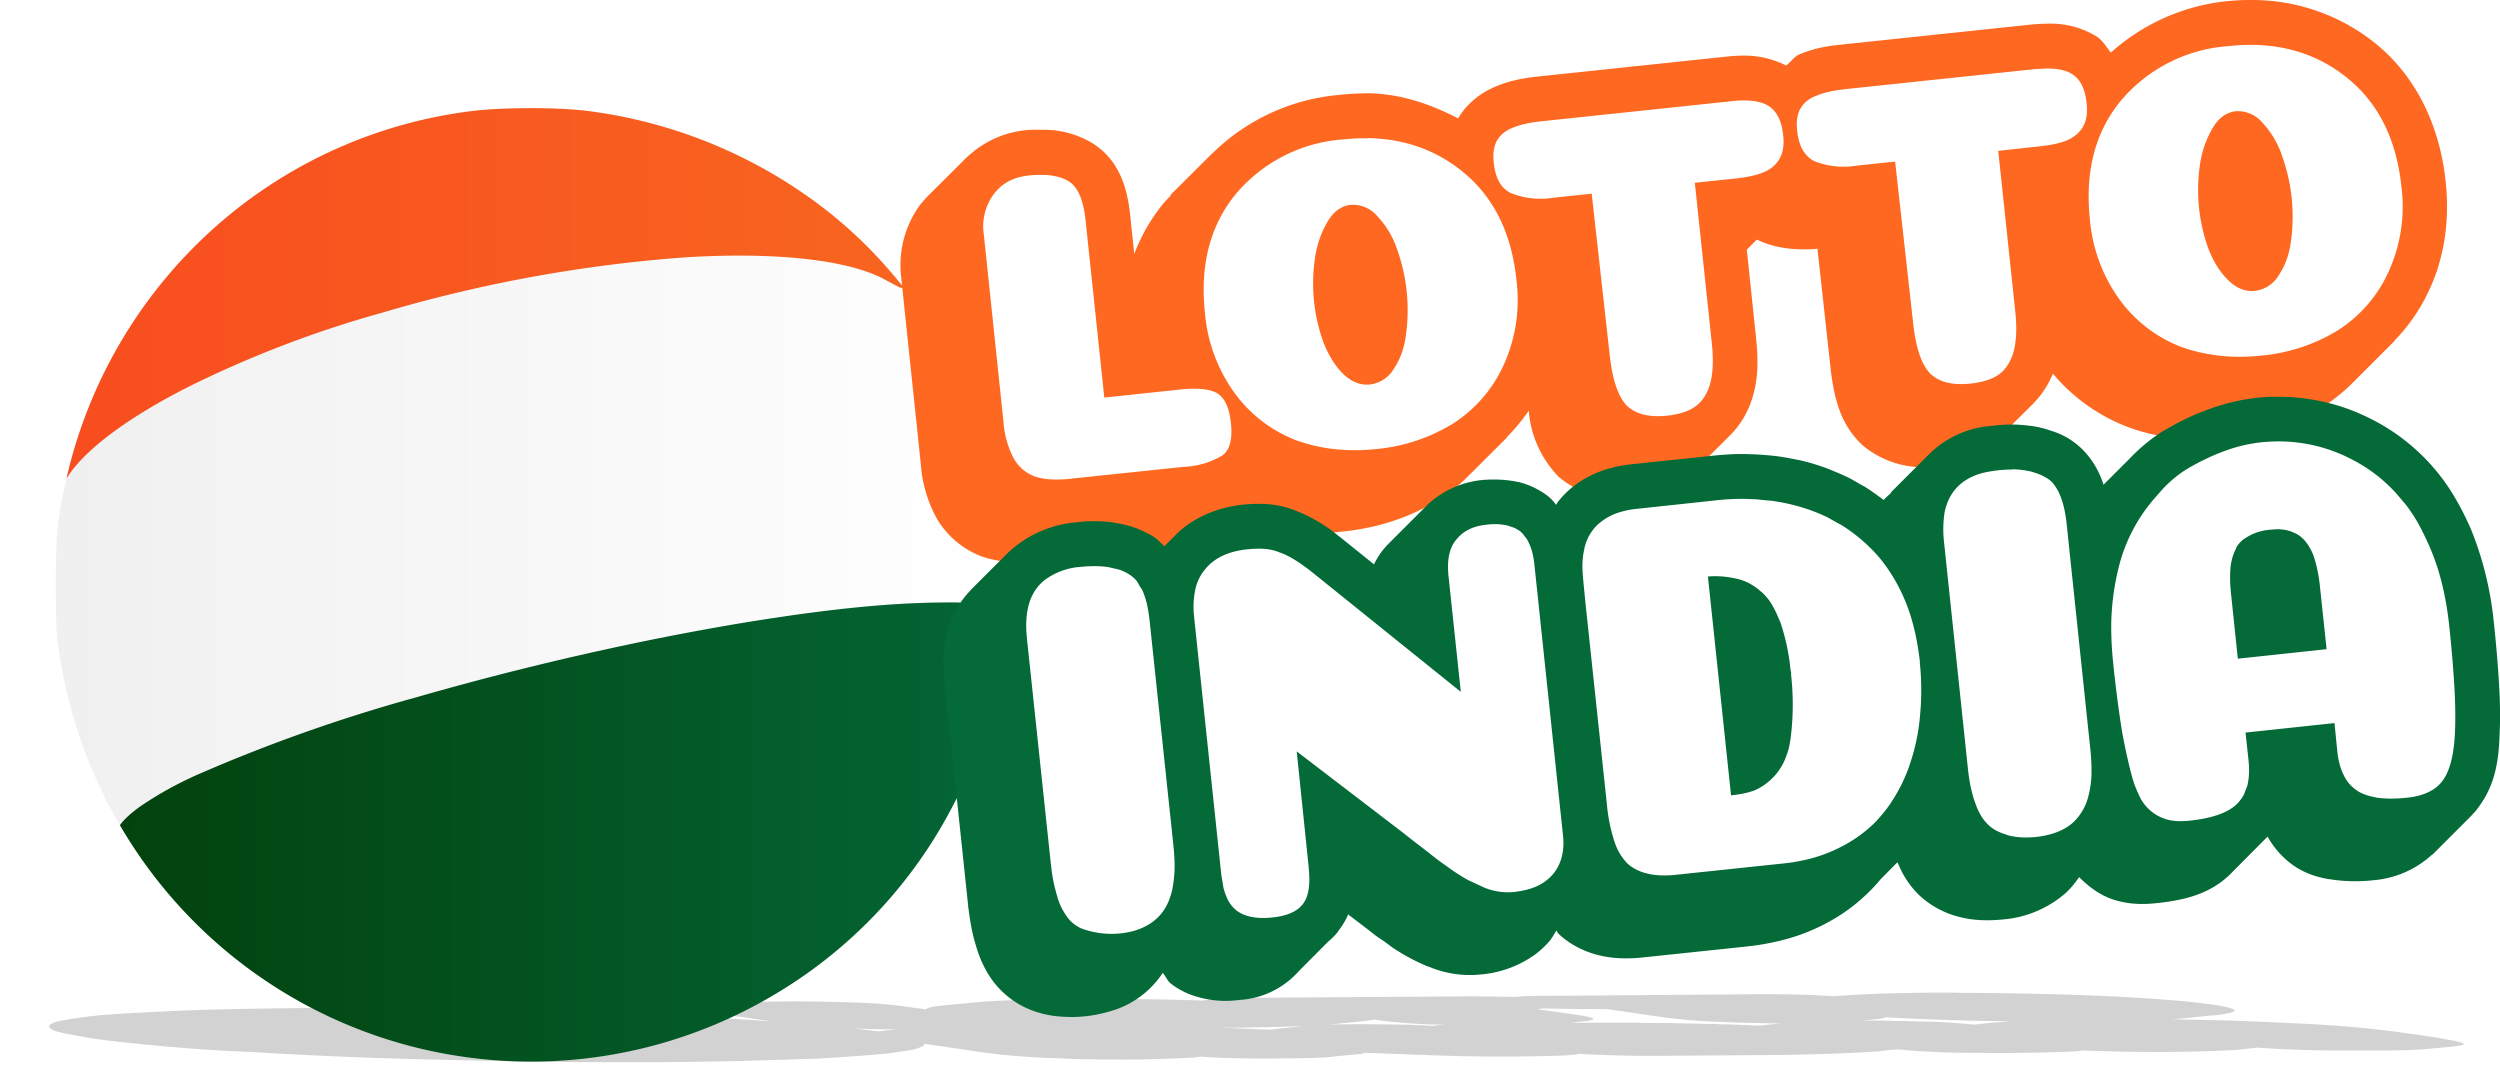 <svg height="227.69" viewBox="0 0 139.41 60.24" width="526.91" xmlns="http://www.w3.org/2000/svg" xmlns:xlink="http://www.w3.org/1999/xlink"><linearGradient id="a" gradientUnits="userSpaceOnUse" x1="542.27" x2="588.35" y1="420.11" y2="420.11"><stop offset="0" stop-color="#f0f0f0"/><stop offset="1" stop-color="#fff"/></linearGradient><linearGradient id="b" gradientUnits="userSpaceOnUse" x1="545.38" x2="588.33" y1="432.1" y2="432.1"><stop offset="0" stop-color="#02420d"/><stop offset="1" stop-color="#046636"/></linearGradient><linearGradient id="c" gradientUnits="userSpaceOnUse" x1="542.79" x2="583.39" y1="405.98" y2="405.98"><stop offset="0" stop-color="#f84d1f"/><stop offset="1" stop-color="#f8651f"/></linearGradient><filter id="d" color-interpolation-filters="sRGB" height="1.57" width="1.01" x="-.01" y="-.29"><feGaussianBlur stdDeviation=".35"/></filter><path d="m644.88 440.31a272.86 272.86 0 0 0 -1.61 0c-2.38.02-4.16.07-5.46.15l-1.07-.05a111.1 111.1 0 0 0 -3.87-.03l-10.26.06c-.8 0-1.5 0-2.16.02-.24.01-.32.03-.53.03a117.92 117.92 0 0 0 -3.43-.02l-10.26.05c-.81 0-1.51.02-2.16.03-.7.02-1.32.05-1.55.09a264.13 264.13 0 0 0 -5.9-.07h-1.13c-2.67.02-4.8.07-6.08.17l-1.65.11h.05l-.3.02c-.44.04-.7.1-.77.14l-.9-.1c-.6-.08-1.5-.16-3.34-.2a118.56 118.56 0 0 0 -6.64.03h-.11l-.12.02-1.42.1-.25.02c-.51.06-.39.13.16.2l3.6.43a257.96 257.96 0 0 0 -4.77-.22h-.13l-.92-.04h-.26a343.88 343.88 0 0 0 -5.91-.17h-.03a548.03 548.03 0 0 0 -5.02-.09l-1.69-.02-1.66-.01a401.4 401.4 0 0 0 -10.37.06 212.28 212.28 0 0 0 -6 .21 35.84 35.84 0 0 0 -3.13.3 4.24 4.24 0 0 0 -.44.12.44.44 0 0 0 -.07.04c-.04.03-.06.06-.05.09l.03.04.02.01c.12.1.31.14 1.06.26.65.1.8.13 1.38.19a117.83 117.83 0 0 0 7.5.5h.09l1.15.05.18.01a332.68 332.68 0 0 0 9.52.28l1.1.02 1.09.02 2.18.03 1.1.01 2.14.02h1.06a512.31 512.31 0 0 0 3.44 0 399.2 399.2 0 0 0 8.73-.15 154.38 154.38 0 0 0 3.9-.2 38.4 38.4 0 0 0 1.78-.18h.02a5.9 5.9 0 0 0 .6-.14c.11-.03.16-.07.17-.1l2.9.35h-.04a2.99 2.99 0 0 0 .18.02l1.03.1.21.01a43.4 43.4 0 0 0 2.1.11l1.26.04a130.33 130.33 0 0 0 3.72.03 117.04 117.04 0 0 0 3.07-.08c.21 0 .37-.02.5-.04.23 0 .38.02.64.03a90.18 90.18 0 0 0 4.06.04c1.12 0 2.27-.02 2.84-.08l1.14-.08.34-.02h.06-.03l.3-.05.54.01a1036.05 1036.05 0 0 1 2.23.07h.16a228.56 228.56 0 0 0 2.4.06h.07a142.5 142.5 0 0 0 5.67-.03l.6-.04h.02c.08 0 .13-.02.18-.03h.15l.04.01a95.47 95.47 0 0 0 5.09.07l5.69-.03 1.08-.01 1.01-.02a122.14 122.14 0 0 0 3.72-.12l.45-.04.61-.04h.05c.2 0 .4.02.64.04h.02a63 63 0 0 0 3.75.1 136.4 136.4 0 0 0 5.48-.06l.48-.04a122.9 122.9 0 0 0 8.5-.02l1.33-.1a51.09 51.09 0 0 0 1.83.08c.84.03 1.6.04 2.28.04h2.56c1.1 0 2.18-.02 2.81-.07l1.53-.1.27-.03c.54-.06.32-.12-.08-.2l-.84-.13a82.74 82.74 0 0 0 -3.35-.37 80.86 80.86 0 0 0 -4.3-.24 192.85 192.85 0 0 0 -5.66-.15l-.96-.02c.42-.01.8-.04 1.11-.06l1.33-.1h.22-.03c.55-.05.93-.1 1.1-.15.3-.09-.04-.19-.9-.3-1.3-.15-3.5-.29-6.4-.38-2.34-.07-4.92-.11-7.39-.11zm-23.65.66c1.4.03 2.63.03 3.88.03h-.35l2.75.33a33.76 33.76 0 0 0 3.03.2c1.1.04 2.3.06 3.4.07l-1.01.07h.04l-.3.02h-.1a223.24 223.24 0 0 0 -1.52-.05c-.23 0-.5 0-.8-.02h-.47l-.74-.02h-.5l-.74-.02h-1.25l-.47-.01h-3.86l.83-.06c.41-.03.6-.07.6-.1-.01-.06-.32-.11-.79-.17l-2.03-.24zm18.76.37a196.33 196.33 0 0 0 6.87.17l-1.16.06-1.02.08a38.7 38.7 0 0 0 -2.75-.13l-1.02-.02h-.32l-.75-.02h-1.26l.86-.06h-.01c.32-.02.5-.05.56-.08zm-28.6.1a35.3 35.3 0 0 0 3.73.21l-.58.04-.05.01-.47-.02-1-.03h-.29l-.72-.01h-.27l-.9-.01h.01-.01a131.38 131.38 0 0 0 -2.22.02l.37-.02 1.65-.12h-.02c.3-.02.57-.04.77-.07zm-4.16.27-1.38.1a8.2 8.2 0 0 0 -.52.05l-2.4-.07h-.04l-.35-.01h.5c1.6-.01 3.01-.04 4.19-.07zm-25.06.1c.36.02.72.02 1.1.03h.07l1.08.01-1.1.08a46.92 46.92 0 0 0 -1.15-.11z" fill-opacity=".177" filter="url(#d)" stroke-width=".059" transform="matrix(1 0 .797 1.332 -886.6 -531.14)"/><path d="m563.82 443.18c-5.5-.33-11-2.84-14.93-6.82a23.33 23.33 0 0 1 -6.37-12.45c-.22-1.21-.24-1.6-.25-3.72 0-2.6.09-3.48.6-5.55a23.24 23.24 0 0 1 7.26-11.99 22.99 22.99 0 0 1 12.32-5.5c1.44-.2 4.28-.2 5.72 0 4.26.55 8.39 2.31 11.72 5a23.35 23.35 0 0 1 7.86 12.47c.5 2.02.6 2.98.6 5.47 0 2.5-.1 3.46-.6 5.48s-1 3.38-1.95 5.2a23.1 23.1 0 0 1 -21.98 12.4z" fill="url(#a)" stroke-width=".264" transform="matrix(1.15 0 0 1.15 -620.5 -450.52)"/><g stroke-linecap="round" stroke-linejoin="round"><path d="m585.36 420.97a32 32 0 0 0 -1.33.03c-1.9.07-4.21.31-6.8.7-5.16.77-11.4 2.12-17.45 3.86a78.84 78.84 0 0 0 -10.48 3.69 17.62 17.62 0 0 0 -2.98 1.64c-.4.3-.73.58-.94.88a23.06 23.06 0 0 0 31.54 8.33 22.84 22.84 0 0 0 8.88-9.33 21.16 21.16 0 0 0 1.95-5.2c.4-1.63.54-2.61.58-4.24a9.88 9.88 0 0 0 -2.97-.36z" fill="url(#b)" stroke-width=".787" transform="matrix(1.15 0 0 1.15 -620.5 -450.52)"/><path d="m565.3 397c-1.06 0-2.13.05-2.85.14a22.99 22.99 0 0 0 -12.32 5.51 23.24 23.24 0 0 0 -7.27 12l-.07.3.07-.1c.85-1.31 2.96-2.9 6.03-4.43a53.26 53.26 0 0 1 9.2-3.5 69.63 69.63 0 0 1 14.62-2.68c4.37-.28 7.96.1 9.74 1.06l.71.38a.4.4 0 0 0 .23.03 22.3 22.3 0 0 0 -3.5-3.56 23.71 23.71 0 0 0 -11.72-5c-.72-.1-1.8-.15-2.86-.15z" fill="url(#c)" stroke-width=".787" transform="matrix(1.15 0 0 1.15 -620.5 -450.52)"/><path d="m463.63 324.43a13.23 13.23 0 0 0 -1.64.08 11.48 11.48 0 0 0 -6.32 2.85c-.25-.3-.43-.66-.8-.9a4.91 4.91 0 0 0 -2.76-.71c-.3 0-.6.02-.9.05l-10.61 1.12c-.83.08-1.57.23-2.32.55-.28.12-.46.43-.72.61a5.2 5.2 0 0 0 -2.37-.55c-.3 0-.6.02-.9.05l-10.61 1.12c-.83.09-1.58.24-2.33.56-.8.33-1.6.94-2.08 1.77-1.54-.8-3.2-1.37-4.99-1.4l-.5.01c-.38.01-.76.04-1.14.08a11.5 11.5 0 0 0 -7.07 3.26v-.01l-2.36 2.35h.05c-.14.15-.29.29-.42.45-.7.85-1.24 1.8-1.63 2.82l-.23-2.2c-.16-1.46-.59-3.05-2.14-4a5.25 5.25 0 0 0 -2.84-.72 5.51 5.51 0 0 0 -4 1.42v-.01l-.17.16-.16.16-2.04 2.03c-.13.15-.27.3-.39.46a5.7 5.7 0 0 0 -1.03 3.97l1.1 10.47a7.3 7.3 0 0 0 .9 3.03 4.92 4.92 0 0 0 2.5 2.1c.96.33 1.9.36 2.9.28h.05l6.46-.69a6.24 6.24 0 0 0 3.37-1.1c.4-.3.51-.7.73-1.08.33.17.63.41.97.55h.04c1.76.66 3.66.86 5.61.65 1.96-.2 3.8-.8 5.38-1.8l.02-.01c.51-.33 1-.7 1.43-1.12l2.36-2.35h-.03c.45-.45.85-.94 1.21-1.46a5.94 5.94 0 0 0 1.66 3.68 5.27 5.27 0 0 0 4.17 1.2 5.69 5.69 0 0 0 3.11-1.24l.03-.02.12-.12 2.16-2.15a5 5 0 0 0 1.23-2.1c.32-1.05.32-2.1.2-3.25l-.52-4.98.56-.56c1.22.58 2.45.61 3.74.48l-.36.04.73 6.66v.02c.2 1.58.49 2.99 1.69 4.18l.06.06a5.27 5.27 0 0 0 4.17 1.2 5.69 5.69 0 0 0 3.08-1.22v.02l.07-.07.07-.08 2.22-2.2h-.01c.46-.47.81-1.04 1.05-1.61a10.19 10.19 0 0 0 4.1 2.94c.44.18 2.6.98 5.64.66 1.96-.21 3.8-.8 5.38-1.8l.02-.02c.63-.4 1.19-.88 1.7-1.4l1.9-1.9s.02 0 .02-.02l.3-.3-.03.01c.8-.82 1.46-1.77 1.95-2.83.86-1.84 1.15-3.92.92-6.05-.33-3.18-1.7-5.98-4.04-7.81a10.94 10.94 0 0 0 -6.68-2.32zm-.04 2.5c1.99.03 3.71.62 5.18 1.78 1.78 1.4 2.82 3.44 3.1 6.11a8.75 8.75 0 0 1 -.7 4.73 7.59 7.59 0 0 1 -2.81 3.28 9.88 9.88 0 0 1 -4.31 1.43c-1.62.17-3.12 0-4.49-.5a7.63 7.63 0 0 1 -3.4-2.62 8.89 8.89 0 0 1 -1.66-4.49c-.28-2.67.3-4.88 1.74-6.62a8.62 8.62 0 0 1 6.01-3.03 11.45 11.45 0 0 1 1.34-.07zm-11.48 1.32c.6 0 1.08.1 1.41.32.45.28.72.83.8 1.64.06.55-.02.99-.23 1.33-.2.32-.5.56-.88.72-.38.15-.89.27-1.52.33l-2.3.25.95 8.96c.1.94.06 1.7-.11 2.3-.18.56-.46.98-.85 1.24-.37.25-.89.41-1.55.48-.97.1-1.71-.07-2.21-.54-.49-.48-.8-1.38-.96-2.7l-1.02-9.14-2.1.22a4.52 4.52 0 0 1 -2.4-.24c-.55-.28-.87-.84-.96-1.68-.06-.51 0-.93.17-1.24.18-.32.47-.57.87-.72.4-.18.95-.3 1.64-.38l10.6-1.12zm-16.92 1.78c.6 0 1.08.1 1.41.32.45.29.72.84.8 1.65.06.54-.02.98-.23 1.32-.2.33-.5.57-.88.72-.38.16-.89.27-1.52.34l-2.3.24.95 8.97c.1.94.06 1.7-.11 2.29-.18.57-.46.98-.85 1.24-.37.26-.89.42-1.55.49-.97.1-1.71-.08-2.21-.54-.49-.49-.8-1.39-.96-2.7l-1.02-9.14-2.1.22a4.52 4.52 0 0 1 -2.4-.25c-.56-.27-.87-.83-.96-1.68-.06-.5 0-.92.17-1.24.18-.32.47-.56.87-.72.4-.17.95-.3 1.64-.37l10.6-1.12c.23-.03.45-.04.65-.04zm27.65.6h-.2c-.53.06-.97.38-1.3.95a5.53 5.53 0 0 0 -.7 2.02 9.63 9.63 0 0 0 .47 4.7c.28.72.64 1.3 1.1 1.75s.95.65 1.48.6a1.8 1.8 0 0 0 1.36-.9c.36-.54.58-1.18.67-1.92a10.04 10.04 0 0 0 -.5-4.7 5 5 0 0 0 -1.09-1.85 1.8 1.8 0 0 0 -1.3-.65zm-48.6 1.5c1.99.04 3.71.63 5.18 1.79 1.78 1.4 2.82 3.43 3.1 6.1a8.75 8.75 0 0 1 -.7 4.74 7.59 7.59 0 0 1 -2.82 3.28 9.88 9.88 0 0 1 -4.3 1.43c-1.62.17-3.12 0-4.49-.5a7.63 7.63 0 0 1 -3.4-2.62 8.9 8.9 0 0 1 -1.66-4.49c-.28-2.67.3-4.88 1.73-6.62a8.63 8.63 0 0 1 6.02-3.04 11.44 11.44 0 0 1 1.34-.06zm-18.24 2.05c.65 0 1.16.12 1.54.35.52.32.83 1.03.95 2.13l1.05 9.94 4.23-.45c.96-.1 1.65-.03 2.05.2.43.25.69.8.78 1.68.1.9-.07 1.5-.48 1.8a4.5 4.5 0 0 1 -2.14.63l-6.47.68c-.76.07-1.38.02-1.87-.15a2.23 2.23 0 0 1 -1.15-1 5.1 5.1 0 0 1 -.57-2.02l-1.1-10.48a3 3 0 0 1 .54-2.21c.45-.62 1.1-.97 1.94-1.06.25-.03.48-.04.7-.04zm17.49 1.67h-.2c-.53.06-.97.37-1.3.94a5.53 5.53 0 0 0 -.7 2.03 9.63 9.63 0 0 0 .47 4.7c.28.71.64 1.3 1.09 1.75.46.45.96.65 1.5.6a1.8 1.8 0 0 0 1.35-.9c.36-.54.58-1.18.67-1.93a10.04 10.04 0 0 0 -.5-4.7 5 5 0 0 0 -1.09-1.84 1.8 1.8 0 0 0 -1.3-.65zm23.68.92v.02z" fill="#ff6820" transform="translate(-337.96 -324.43)"/><path d="m464.61 346.55a11.35 11.35 0 0 0 -3.45.69c-.83.29-1.65.68-2.47 1.17h-.02c-.71.44-1.36.97-1.94 1.58l-1.47 1.47a4.87 4.87 0 0 0 -.9-1.67 4.2 4.2 0 0 0 -1.96-1.32l-.3-.1a6 6 0 0 0 -.95-.2h-.02a7.68 7.68 0 0 0 -2.04 0 5.54 5.54 0 0 0 -3.52 1.55l-.02.02-2.17 2.17h.04c-.14.13-.3.26-.42.4l-.08-.06c-.32-.24-.63-.46-.94-.66l-.33-.18c-.2-.12-.42-.25-.68-.38l-.42-.19-.65-.27a11.7 11.7 0 0 0 -1.59-.48l-.72-.14-.45-.07c-.29-.04-.55-.06-.78-.08l-.42-.03h-.01l-.59-.02h-.62c-.44.02-.88.05-1.33.1l-4.38.46c-.4.04-.78.1-1.15.2h-.01c-.76.2-1.5.53-2.15 1.04-.32.25-.61.54-.87.87l-.09.16c-.11-.13-.19-.25-.36-.4-.3-.26-.6-.42-.83-.54a4.52 4.52 0 0 0 -.9-.33h-.02l-.25-.05a7.01 7.01 0 0 0 -1.8-.06 5.23 5.23 0 0 0 -2.97 1.33l-.04.04-.06.06-2.05 2.05a4.17 4.17 0 0 0 -.88 1.22l-1.94-1.56-.03-.02a8.64 8.64 0 0 0 -2.39-1.41 5.3 5.3 0 0 0 -1.46-.36c-.5-.04-.98-.03-1.48.02 0 0 .11-.01 0 0h-.01c-1.3.14-2.61.63-3.6 1.54l-.04.04-.07.07-.67.67a4.04 4.04 0 0 0 -.24-.23 2.5 2.5 0 0 0 -.47-.37l-.02-.01-.15-.09.05.04c-.3-.16-.57-.29-.8-.37h-.01l-.26-.09a6.05 6.05 0 0 0 -.72-.16h-.01c-.01 0-.1-.03-.26-.05a7.71 7.71 0 0 0 -2.05 0 6.26 6.26 0 0 0 -3.7 1.62l-.05.04-2.11 2.11v.01l-.03.03a5.14 5.14 0 0 0 -1 1.5v.02-.02c-.17.37-.28.76-.36 1.15a7.64 7.64 0 0 0 -.06 2.43l-.02-.13v.04l1.32 12.5v-.14a2.56 2.56 0 0 0 .04.47c.09.73.22 1.4.42 2.03a6.4 6.4 0 0 0 .65 1.5 4.88 4.88 0 0 0 1.92 1.81c.75.39 1.56.57 2.35.6a7.3 7.3 0 0 0 2.44-.28 5.18 5.18 0 0 0 3.04-2.17c.18.2.25.45.47.61.28.22.6.4.92.54a5.6 5.6 0 0 0 2.87.36 4.8 4.8 0 0 0 3.33-1.61l1.62-1.63c.17-.14.34-.3.5-.49l.07-.08h-.02c.25-.31.44-.63.58-.96l.44.34a53.62 53.62 0 0 1 1.13.87 12.41 12.41 0 0 1 .82.58 10.93 10.93 0 0 0 2.07 1.12l.07.02a5.88 5.88 0 0 0 2.85.42 6.06 6.06 0 0 0 3.01-1.09 4.84 4.84 0 0 0 .86-.8c.14-.18.24-.37.36-.56.05.05.05.11.1.16l.03.03c.32.3.68.55 1.07.75 1.15.6 2.4.69 3.62.56l5.88-.62a13.9 13.9 0 0 0 2.22-.43 10.9 10.9 0 0 0 2.95-1.34 10.06 10.06 0 0 0 2.22-1.98l.88-.89.06-.04a5.89 5.89 0 0 0 .4.82l.01.01a4.85 4.85 0 0 0 .87 1.07 5.06 5.06 0 0 0 2.2 1.15c.8.2 1.6.21 2.4.13a6.07 6.07 0 0 0 3.5-1.48c.28-.26.52-.56.74-.88.52.52 1.14 1 1.9 1.25.83.27 1.63.29 2.43.2 1.61-.17 3.11-.53 4.28-1.8l1.9-1.91a4.87 4.87 0 0 0 1.37 1.56c.68.49 1.38.7 2.02.81h.02a9.16 9.16 0 0 0 2.53.06 5.49 5.49 0 0 0 3.24-1.43v.02l2.2-2.2h-.01c.15-.15.3-.31.42-.5.91-1.23 1.1-2.57 1.15-4.07.04-.78.03-1.65-.03-2.69a71.03 71.03 0 0 0 -.3-3.56 18.8 18.8 0 0 0 -1.24-5.07 16.13 16.13 0 0 0 -1.06-2.06 11.3 11.3 0 0 0 -4.37-4.07 12.2 12.2 0 0 0 -1.66-.72 11.5 11.5 0 0 0 -4.07-.6zm.09 2.5a8.78 8.78 0 0 1 4.49 1.04 8.56 8.56 0 0 1 2.4 1.86l.52.61a8.79 8.79 0 0 1 .94 1.52 13.65 13.65 0 0 1 .8 1.9c.33 1.01.56 2.14.69 3.36.14 1.31.23 2.46.29 3.44.05.98.06 1.8.03 2.44-.05 1.27-.28 2.18-.68 2.73-.39.54-1.05.86-1.98.96-.66.07-1.22.07-1.7 0-.05 0-.08-.02-.13-.03-.4-.08-.76-.2-1.02-.4a2.07 2.07 0 0 1 -.7-.84c-.18-.36-.3-.8-.35-1.3l-.16-1.59-4.96.53.17 1.58c.05.5.03.95-.06 1.34-.03.12-.08.23-.13.34l-.07.2c-.09.16-.19.3-.31.44-.49.54-1.39.87-2.7 1.01-.56.06-1.02.03-1.4-.1a2.43 2.43 0 0 1 -1.46-1.36 6.33 6.33 0 0 1 -.35-.92c-.2-.72-.39-1.59-.58-2.6a70.58 70.58 0 0 1 -.5-3.9c-.07-.68-.1-1.34-.1-1.97v-.04a14.07 14.07 0 0 1 .47-3.44 9.2 9.2 0 0 1 1.96-3.66l.43-.49c.43-.46.9-.85 1.42-1.16.7-.41 1.38-.73 2.04-.97a8.4 8.4 0 0 1 2.69-.53zm-14.53 1.55c.23 0 .44.02.65.05.06 0 .11.02.17.03.14.02.28.05.4.1a2.57 2.57 0 0 1 .62.26c.17.09.32.2.45.36.38.46.63 1.2.74 2.2l1.33 12.65c.04.39.06.75.06 1.1a5.4 5.4 0 0 1 -.25 1.74 3.03 3.03 0 0 1 -.75 1.18c-.5.46-1.2.73-2.08.83-.58.06-1.09.03-1.53-.08-.06-.01-.1-.04-.17-.06-.37-.11-.7-.28-.96-.52a2.38 2.38 0 0 1 -.41-.51c-.13-.21-.24-.45-.33-.72-.2-.53-.34-1.2-.42-2l-1.33-12.62a6.23 6.23 0 0 1 .04-1.6c.24-1.15.96-1.89 2.17-2.2a7.56 7.56 0 0 1 1.6-.18zm-14.86 1.65.5.02c.12 0 .23.02.34.03l.66.06.36.06a10.49 10.49 0 0 1 2.36.7l.33.15.53.3.26.14a9.23 9.23 0 0 1 2.15 1.86c.61.75 1.1 1.6 1.48 2.56.37.96.61 2.03.74 3.2v.09c.1.98.1 1.95.01 2.9-.08.98-.29 1.95-.63 2.9a8.91 8.91 0 0 1 -.98 1.95v.01a8.7 8.7 0 0 1 -.89 1.1 7.56 7.56 0 0 1 -1.86 1.35 8.4 8.4 0 0 1 -2.44.83c-.3.06-.61.1-.93.13l-5.88.62c-.9.1-1.65 0-2.21-.29-.2-.1-.36-.21-.51-.35a3.1 3.1 0 0 1 -.72-1.24 9.24 9.24 0 0 1 -.41-2.02l-1.2-11.27-.13-1.33v-.04c-.06-.57-.05-1.09.05-1.54a2.59 2.59 0 0 1 .52-1.18c.12-.16.27-.3.44-.43.33-.26.74-.46 1.22-.58.25-.07.51-.11.8-.14l4.38-.47a12.8 12.8 0 0 1 1.66-.08zm-13.86 1.41c.17 0 .32.03.47.05l.12.03.3.1.1.04c.12.06.23.13.32.2.1.09.18.19.25.3l.04.03c.08.12.16.26.22.42.13.3.22.69.26 1.14l1.42 13.45.17 1.6c.07.66-.02 1.22-.26 1.7a2.31 2.31 0 0 1 -.7.83c-.44.34-1.04.54-1.78.62a3.43 3.43 0 0 1 -1.66-.25l-.8-.37c-.23-.11-.53-.3-.9-.54l-.84-.6-.96-.75c-.44-.33-.75-.58-.95-.74l-6-4.59.67 6.48v.04c.1.95-.02 1.63-.35 2.02-.32.4-.88.64-1.68.72-.65.07-1.2.01-1.62-.17a1.77 1.77 0 0 1 -.38-.22 1.84 1.84 0 0 1 -.55-.75 3.26 3.26 0 0 1 -.18-.54l-.07-.43-.04-.22-1.52-14.41v-.03a4.68 4.68 0 0 1 .06-1.49 2.56 2.56 0 0 1 .54-1.14c.51-.64 1.3-1.02 2.38-1.13h.01c.36-.04.69-.04.98-.02.3.03.58.1.81.2.48.16 1.06.52 1.74 1.05l8.35 6.72-.69-6.5c-.04-.43-.03-.81.04-1.14s.2-.61.39-.84c.39-.49.95-.77 1.69-.84.21-.03.41-.04.6-.03zm43.46.28-.39.03c-.51.05-.92.2-1.26.41-.09.06-.17.1-.25.17-.12.1-.23.23-.32.36l-.06.15c-.13.25-.23.56-.28.94-.05.45-.04 1 .03 1.63l.37 3.53 4.95-.53-.38-3.58a7.74 7.74 0 0 0 -.33-1.58 2.87 2.87 0 0 0 -.38-.73 1.8 1.8 0 0 0 -.47-.47c-.09-.06-.18-.1-.27-.14a2.04 2.04 0 0 0 -.6-.17 2.94 2.94 0 0 0 -.36-.02zm-62.18.8c.02 0 .07.05.11.09l-.02-.03zm-3.7 1.26c.24 0 .45.02.66.04l.15.03.43.1.15.04c.16.06.32.13.46.22.17.1.3.21.44.36.08.1.14.23.21.35.04.07.1.13.13.2.1.22.18.47.25.74.06.27.11.58.15.9l1.2 11.33.14 1.34c.04.38.06.75.06 1.09s-.03.65-.07.94c-.04.3-.1.56-.19.8a2.67 2.67 0 0 1 -.75 1.18c-.33.3-.75.53-1.26.68a4.82 4.82 0 0 1 -2.96-.15c-.2-.1-.36-.21-.52-.35a2.38 2.38 0 0 1 -.4-.52c-.13-.2-.24-.44-.34-.71-.03-.07-.04-.17-.07-.25a8.93 8.93 0 0 1 -.32-1.59l-.02-.16-1.34-12.63v-.03c-.06-.59-.04-1.1.05-1.56.05-.23.11-.44.2-.64a2.5 2.5 0 0 1 .75-.98 3.8 3.8 0 0 1 2-.73c.29-.03.56-.04.81-.04zm34.63.56c-.15 0-.3 0-.46.02l1.29 12.2c.51-.05.95-.14 1.32-.28a3.27 3.27 0 0 0 1.78-1.97c.1-.25.16-.53.21-.85a14.81 14.81 0 0 0 .04-3.61v-.1c0-.08-.03-.15-.04-.24a11.55 11.55 0 0 0 -.56-2.6l-.23-.53-.11-.22-.14-.25a2.93 2.93 0 0 0 -.57-.69h-.01c-.2-.19-.42-.34-.64-.46l-.01-.01c-.22-.12-.45-.2-.68-.26h-.01a5.36 5.36 0 0 0 -1.18-.15z" fill="#046a38" transform="translate(-337.96 -324.43)"/></g></svg>